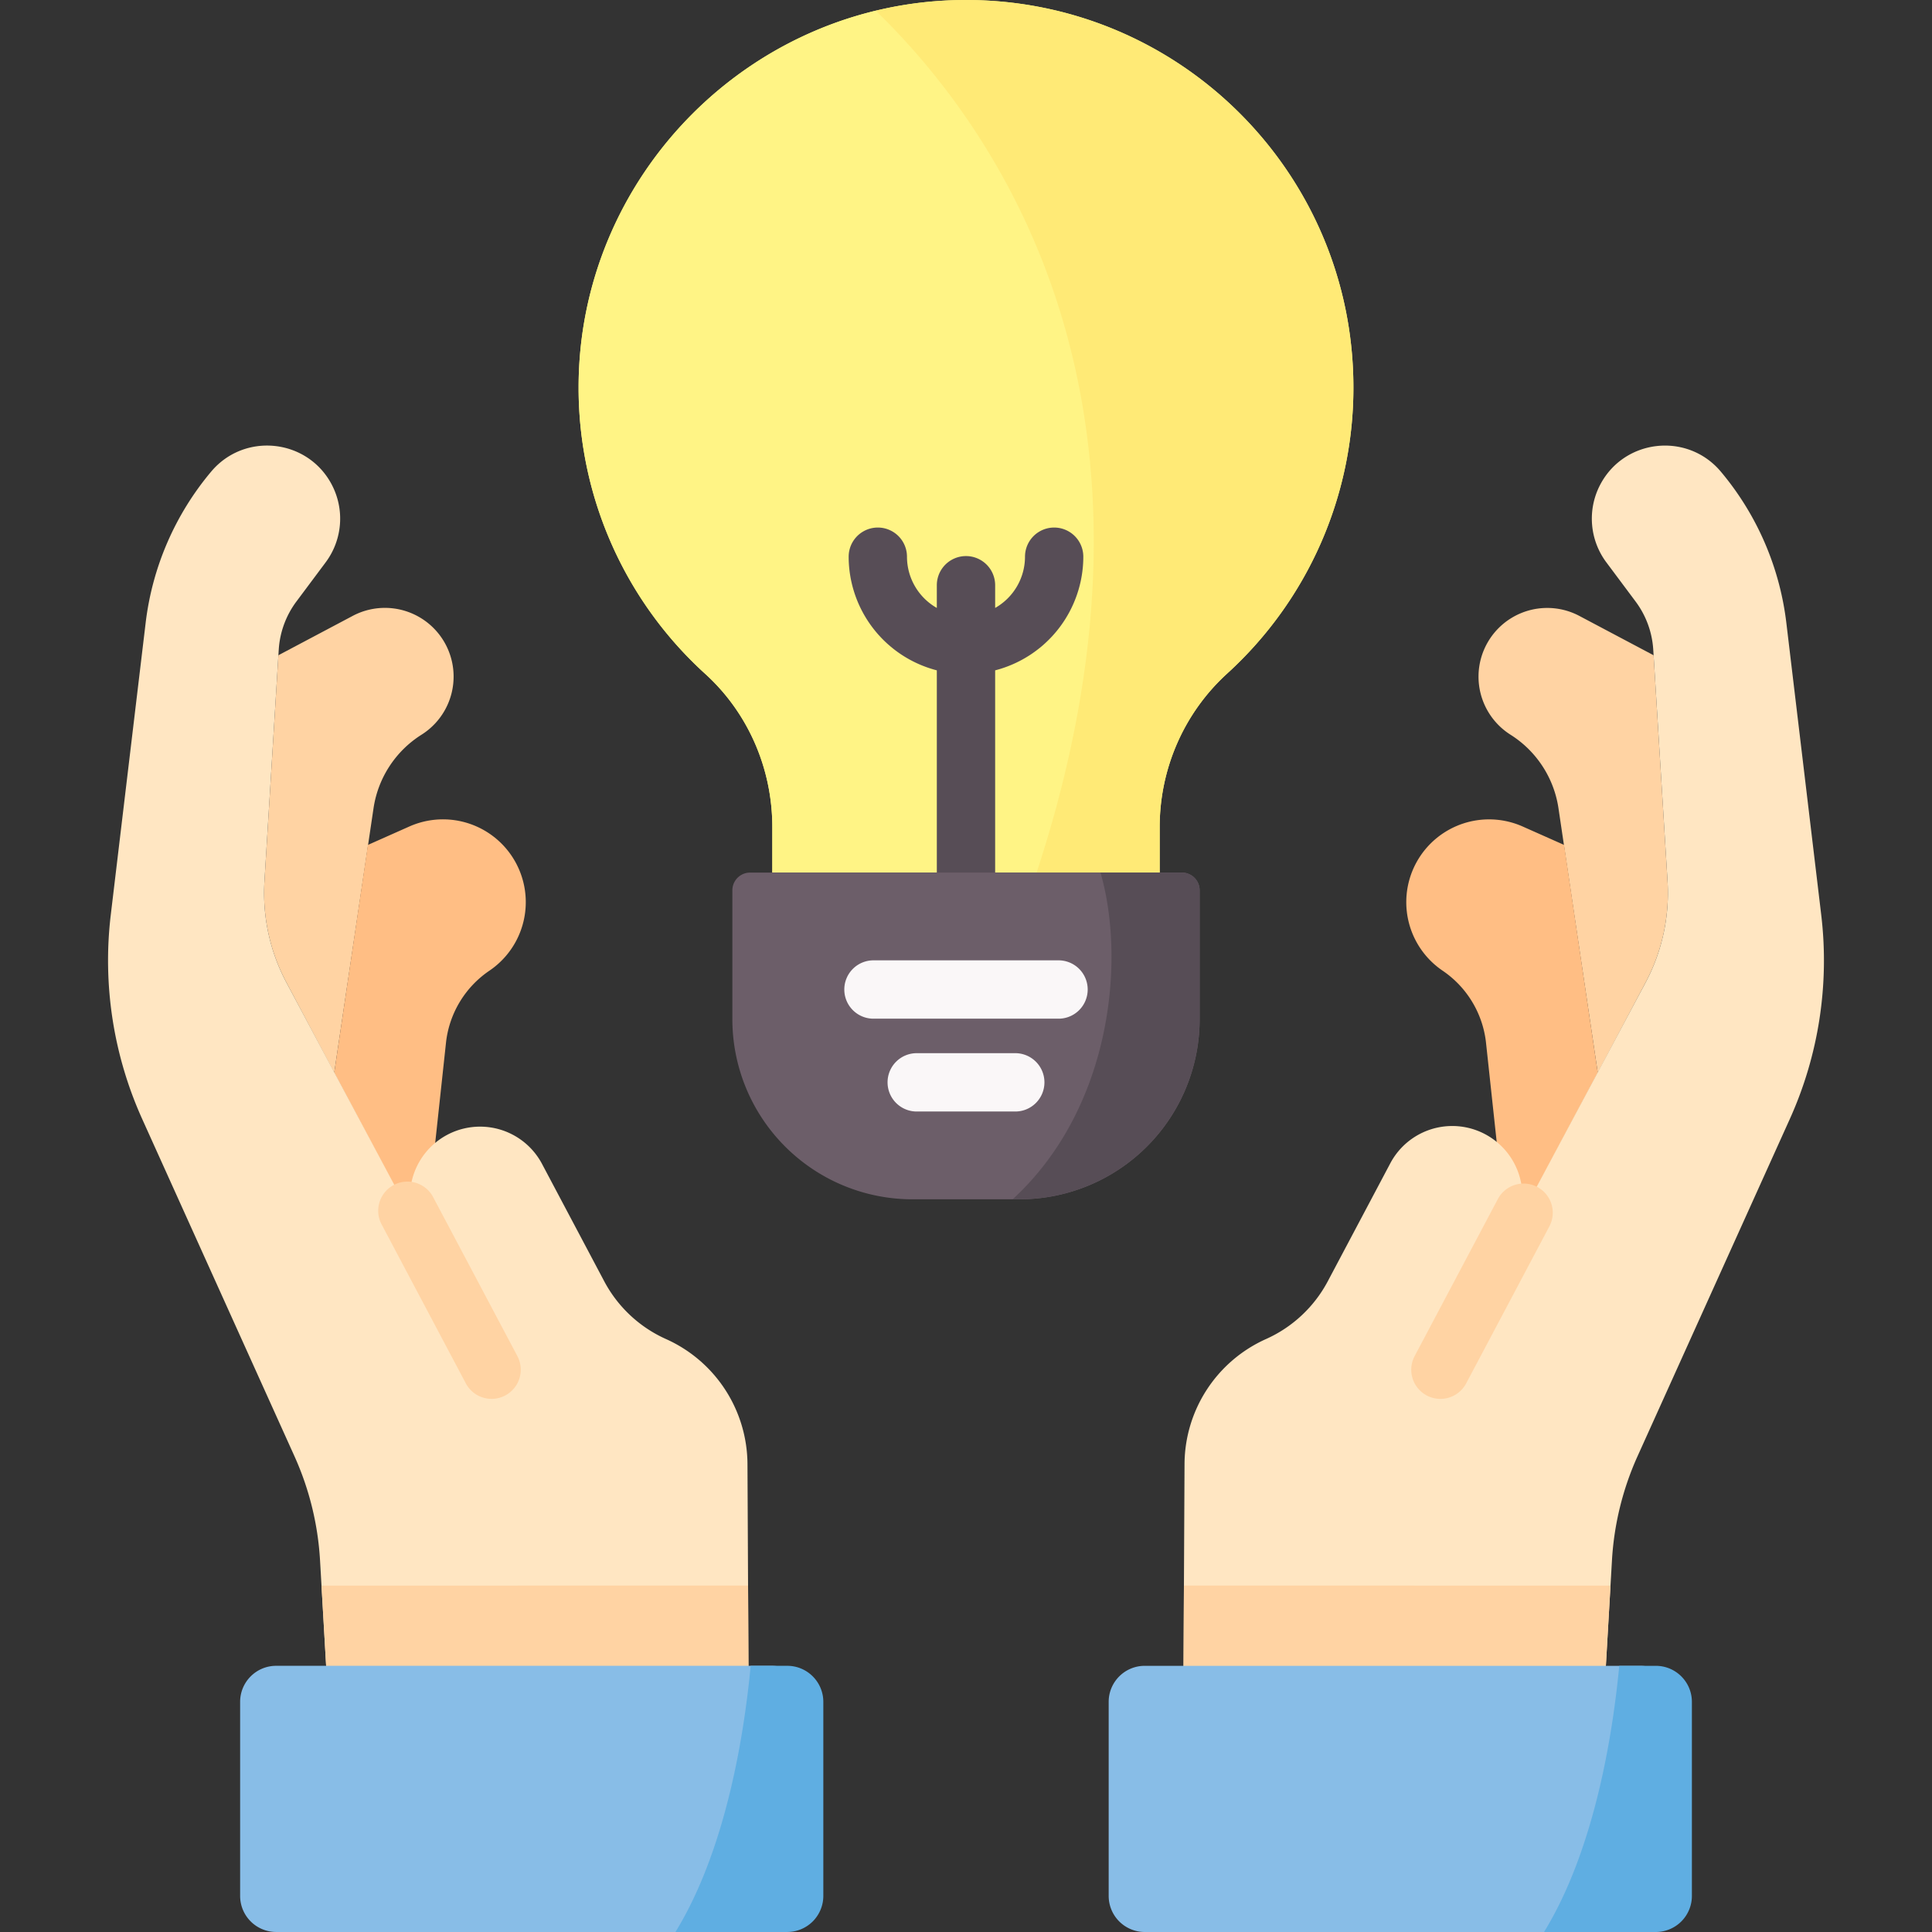 <svg xmlns="http://www.w3.org/2000/svg" width="100" height="100" fill="none"><rect width="100%" height="100%" fill="#333333" stroke="none"/><g clip-path="url(#clip0_455_3867)"><path d="M70.052 20.052c0-11.17-9.132-20.206-20.338-20.05-10.925.152-19.787 9.164-19.766 20.09a19.998 19.998 0 006.561 14.794c2.225 2.025 3.466 4.912 3.466 7.92v2.359h20.05v-2.36c0-3.019 1.26-5.905 3.49-7.94a19.998 19.998 0 006.537-14.813z" fill="#FFF485"></path><path d="M60.582 30.935s1.13-10.998 1.13-11.131c0-.133-2.492-11.364-2.492-11.497 0-.133-9.703-6.911-9.703-6.911L45.33.553c-8.816 2.124-15.4 10.12-15.382 19.539a19.998 19.998 0 006.561 14.794c2.225 2.024 3.466 4.911 3.466 7.92v2.358h13.68l3.6-6.098 3.327-8.131z" fill="#FFF485"></path><path d="M60.025 45.165v-2.36c0-3.019 1.26-5.905 3.49-7.94a19.999 19.999 0 006.537-14.813c0-11.17-9.133-20.206-20.338-20.05-1.507.02-2.974.211-4.384.551 6.327 6.137 16.292 20.362 8.325 44.612h6.37z" fill="#FFEA76"></path><path d="M56.072 28.815a1.509 1.509 0 10-3.018 0 3.054 3.054 0 01-1.545 2.652v-1.175a1.509 1.509 0 10-3.019 0v1.175a3.054 3.054 0 01-1.545-2.652 1.509 1.509 0 10-3.018 0 6.083 6.083 0 004.563 5.882v14.62a1.51 1.51 0 103.019 0v-14.62a6.083 6.083 0 004.563-5.882z" fill="#574D56"></path><path d="M78.189 38.032a5.447 5.447 0 012.474 3.78L82.7 55.526l2.482-4.684a9.869 9.869 0 001.13-5.227l-.722-11.699-3.837-2.033a3.556 3.556 0 00-3.564 6.149z" fill="#FFD3A3"></path><path d="M80.957 43.733l-2.143-.953a4.285 4.285 0 00-4.144 7.463 5.188 5.188 0 012.239 3.668l1.123 10.424 4.668-8.809-1.743-11.793z" fill="#FFBE84"></path><path d="M82.833 25.075a3.782 3.782 0 00.312 4.033l1.514 2.028c.54.724.857 1.588.913 2.49l.74 11.988a9.866 9.866 0 01-1.13 5.228l-6.788 12.732a3.629 3.629 0 00-6.428-3.37l-3.239 6.112a6.732 6.732 0 01-3.199 2.993 7.13 7.13 0 00-4.217 6.473l-.064 13.13 21.719-.022.469-8.128c.108-1.863.557-3.69 1.325-5.391l7.88-17.45a19.941 19.941 0 001.626-10.573l-1.805-15.11a14.916 14.916 0 00-3.39-7.825c-1.726-2.054-4.982-1.708-6.238.662z" fill="#FFE6C2"></path><path d="M61.247 88.913l21.719-.023.393-6.818-22.079-.003-.033 6.844zm13.307-16.507a1.509 1.509 0 01-1.332-2.216l4.306-8.126a1.509 1.509 0 112.667 1.413l-4.306 8.126a1.51 1.51 0 01-1.335.803zM21.812 38.032a5.447 5.447 0 00-2.475 3.78L17.3 55.526l-2.482-4.684a9.869 9.869 0 01-1.13-5.227l.722-11.699 3.837-2.033a3.556 3.556 0 013.565 6.149z" fill="#FFD3A3"></path><path d="M19.043 43.733l2.143-.953a4.285 4.285 0 014.145 7.463 5.188 5.188 0 00-2.24 3.668l-1.123 10.424-4.668-8.809 1.743-11.793z" fill="#FFBE84"></path><path d="M17.167 25.075a3.782 3.782 0 01-.312 4.033l-1.514 2.028a4.639 4.639 0 00-.913 2.49l-.74 11.988a9.866 9.866 0 001.13 5.228l6.789 12.732a3.629 3.629 0 016.427-3.37l3.239 6.112a6.732 6.732 0 003.199 2.993 7.13 7.13 0 014.217 6.473l.064 13.13-21.718-.022-.47-8.128a15.237 15.237 0 00-1.325-5.391L7.36 57.92a19.941 19.941 0 01-1.626-10.573l1.805-15.11a14.916 14.916 0 013.39-7.825c1.726-2.054 4.982-1.708 6.238.662z" fill="#FFE6C2"></path><path d="M38.753 88.913l-21.719-.023-.393-6.818 22.079-.003.033 6.844zM25.446 72.405a1.509 1.509 0 01-1.335-.802l-4.383-8.273a1.51 1.51 0 012.667-1.413l4.383 8.272a1.509 1.509 0 01-1.332 2.216z" fill="#FFD3A3"></path><path d="M61.175 45.165h-22.35a.918.918 0 00-.918.918v6.67a9.323 9.323 0 009.323 9.323h5.54a9.323 9.323 0 009.324-9.324v-6.669a.918.918 0 00-.919-.918z" fill="#6C5E69"></path><path d="M62.093 52.752v-6.669a.918.918 0 00-.918-.918H56.96c1.283 4.396.66 12.118-4.545 16.91h.356a9.323 9.323 0 009.322-9.323z" fill="#574D56"></path><path d="M54.734 52.726h-9.468a1.51 1.51 0 110-3.018h9.468a1.51 1.51 0 110 3.018zm-2.239 4.805h-4.99a1.51 1.51 0 110-3.018h4.99a1.51 1.51 0 110 3.018z" fill="#FAF7F8"></path><path d="M84.9 100H59.252a1.867 1.867 0 01-1.867-1.867V88.09c0-1.032.836-1.867 1.867-1.867H84.9c1.03 0 1.866.835 1.866 1.867v10.043A1.867 1.867 0 0184.9 100z" fill="#88BDE7"></path><path d="M85.705 86.223h-1.893c-.348 3.651-1.299 9.548-3.893 13.777h5.786a1.867 1.867 0 001.867-1.867V88.089c0-1.03-.836-1.866-1.867-1.866z" fill="#5FAEE2"></path><path d="M39.943 99.999H14.296a1.867 1.867 0 01-1.867-1.867V88.088c0-1.03.835-1.866 1.867-1.866h25.647c1.031 0 1.867.835 1.867 1.867v10.043A1.867 1.867 0 0139.943 100z" fill="#88BDE7"></path><path d="M40.748 86.222h-1.893c-.347 3.651-1.298 9.548-3.893 13.777h5.786a1.867 1.867 0 001.867-1.867V88.088c0-1.03-.836-1.866-1.867-1.866z" fill="#5FAEE2"></path></g><defs><clipPath id="clip0_455_3867"><path fill="#fff" d="M0 0h100v100H0z"></path></clipPath></defs></svg>